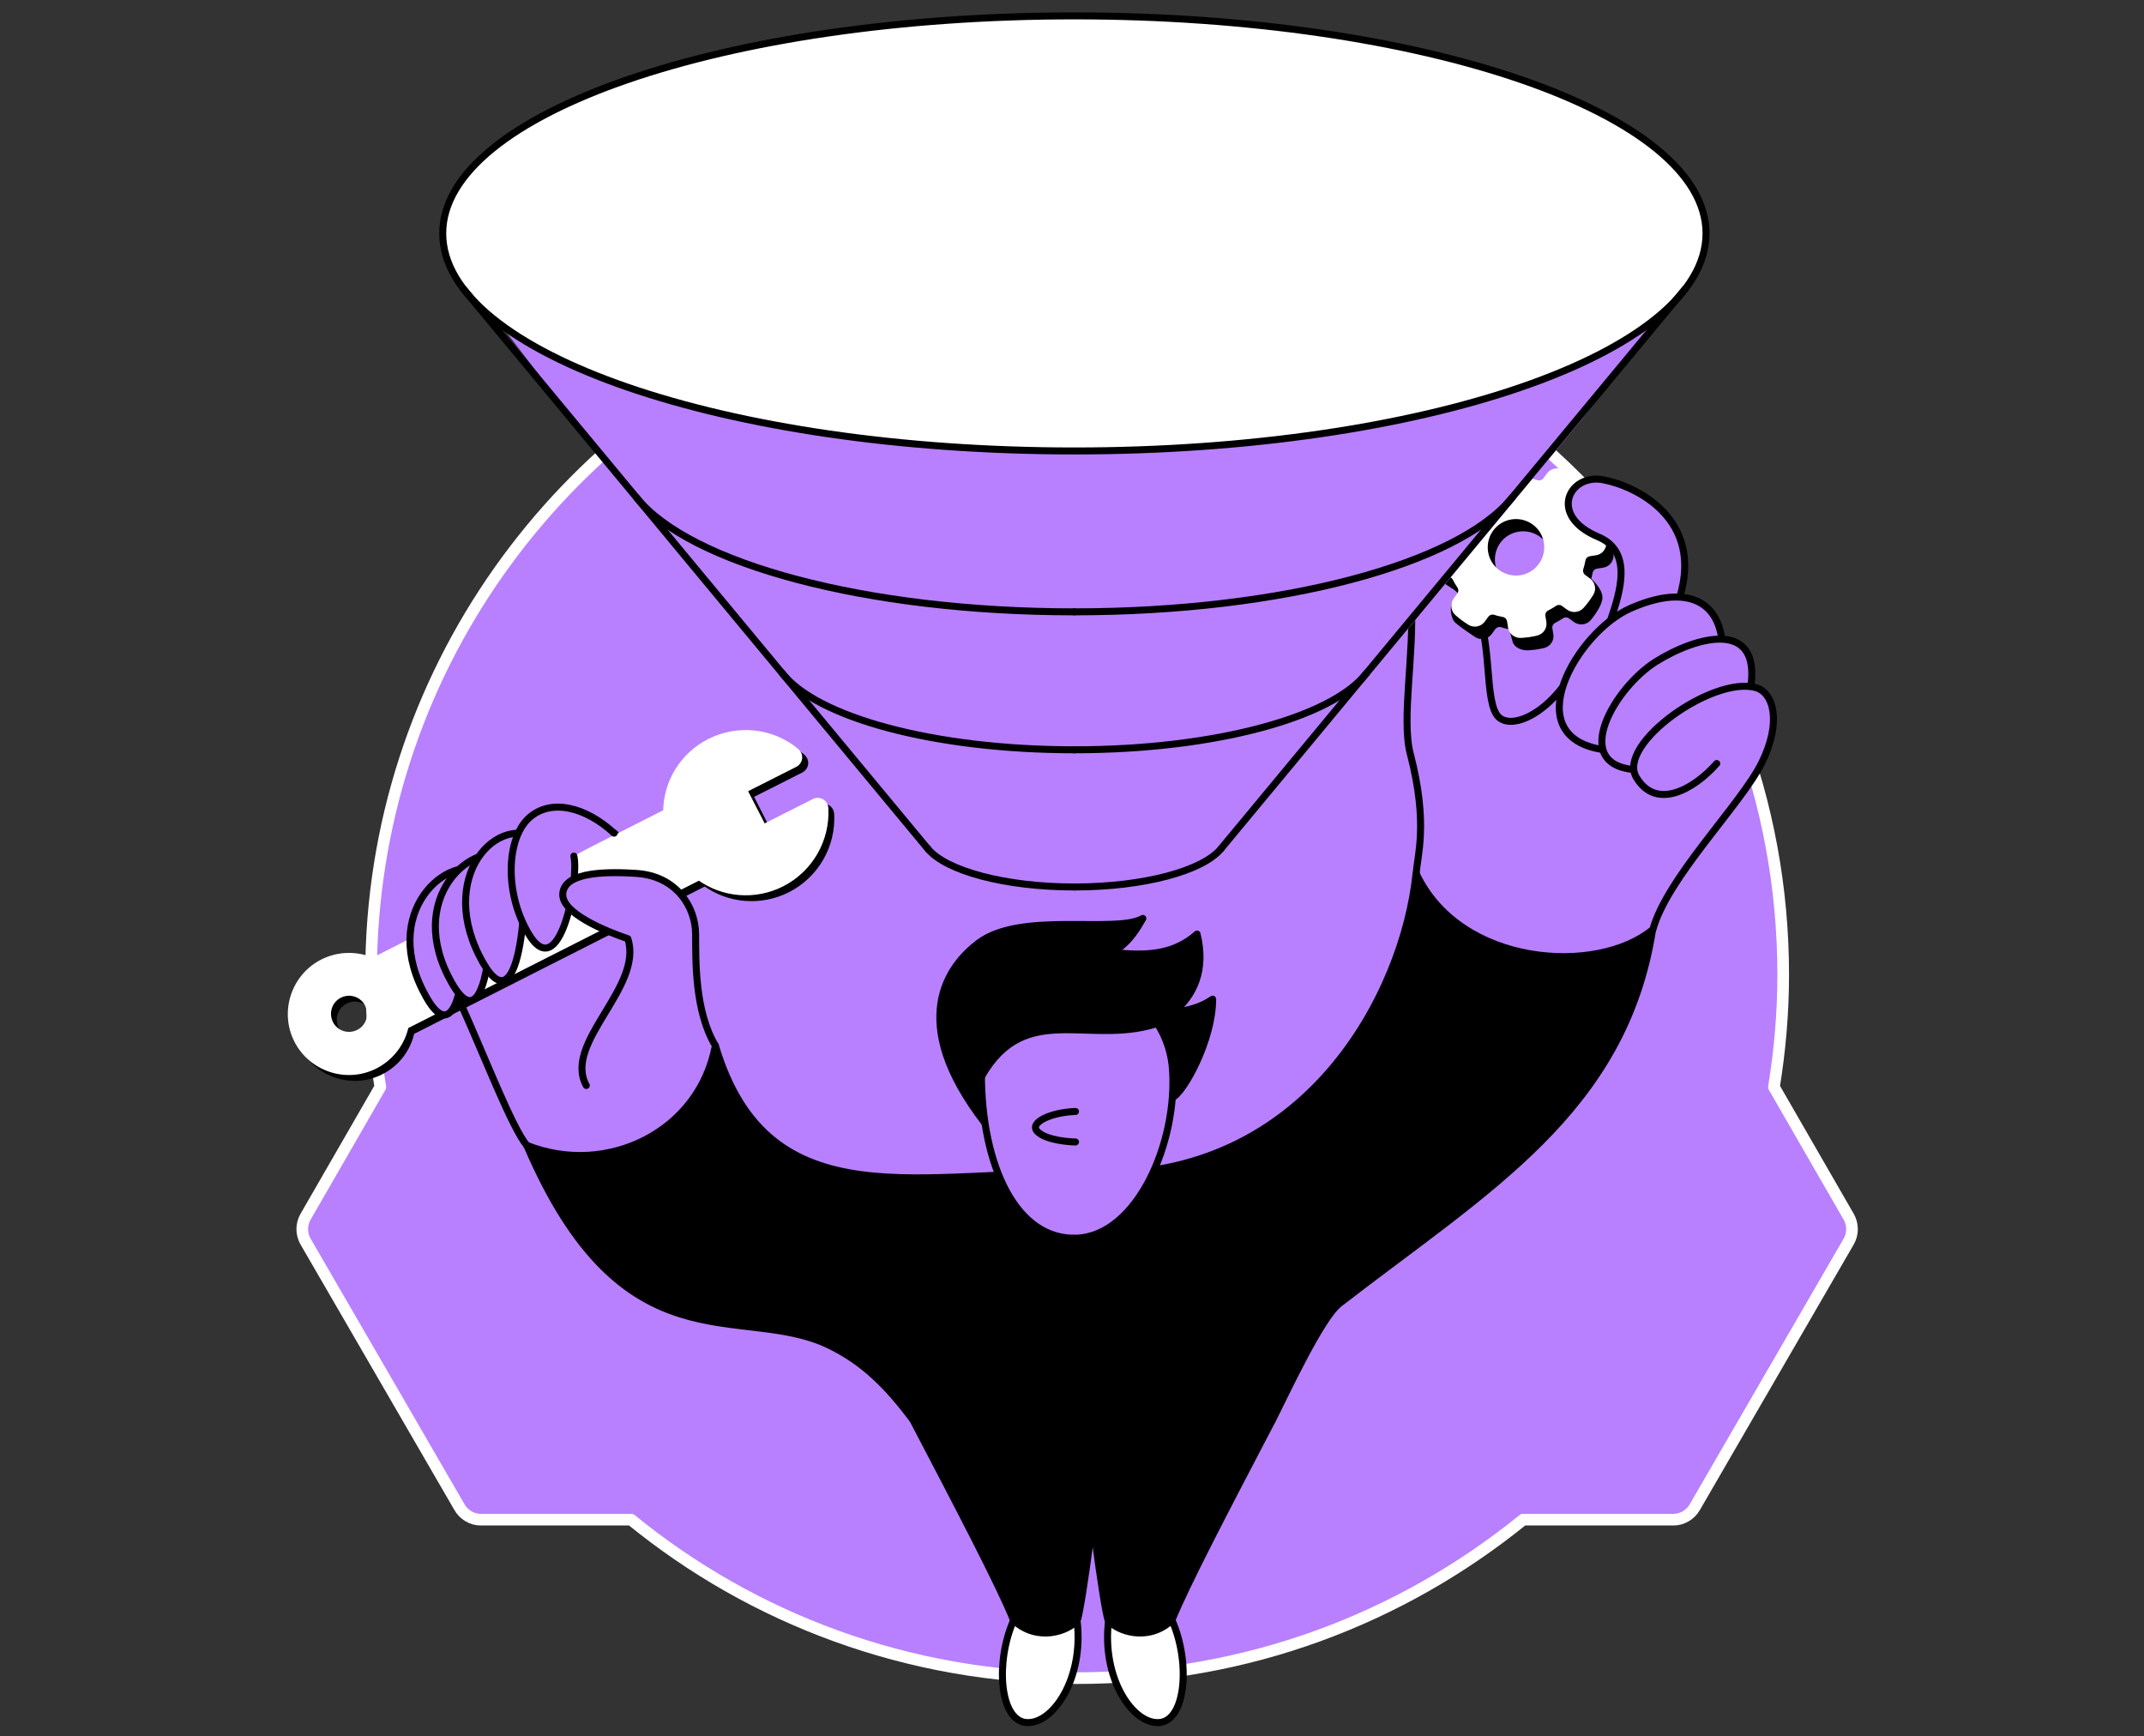 <svg width="368" height="298" viewBox="0 0 368 298" fill="none" xmlns="http://www.w3.org/2000/svg">
<rect x="0" y="0" width="368" height="298" fill="#333333" stroke="none"/>
<path d="M306.072 167.274C306.072 137.369 295.119 109.985 277 88.896C271.841 82.891 266.101 77.397 259.868 72.5C250.282 64.969 239.529 58.851 227.926 54.462L215.07 32.158C214.348 30.863 212.904 30 211.459 30H158.447C156.858 30 155.558 30.863 154.836 32.158L141.98 54.462C96.19 71.729 63.69 115.76 63.69 167.274C63.69 173.893 64.267 180.224 65.278 186.555L52.423 208.859C51.7 210.154 51.7 211.737 52.423 213.032L78.856 258.646C79.579 259.941 81.023 260.804 82.468 260.804H108.324C129.124 277.784 155.847 288 184.881 288C213.915 288 240.493 277.784 261.438 260.804H287.294C288.739 260.804 290.183 259.941 290.905 258.646L317.339 213.032C318.062 211.737 318.062 210.154 317.339 208.859L304.483 186.555C305.495 180.368 306.072 173.893 306.072 167.274Z" fill="#B880FF" stroke="white" stroke-width="2" stroke-linecap="round" stroke-linejoin="round"/>
<path fill-rule="evenodd" clip-rule="evenodd" d="M169.066 192.755C155.469 175.186 162.865 165.723 167.903 161.88C175.202 156.293 191.544 160.298 196.162 157.617C194.16 161.137 191.35 165.336 184.374 164.108" fill="black"/>
<path d="M169.066 192.755C155.469 175.186 162.865 165.723 167.903 161.88C175.202 156.293 191.544 160.298 196.162 157.617C194.16 161.137 191.35 165.336 184.374 164.108" stroke="black" stroke-width="1.2" stroke-miterlimit="10" stroke-linecap="round" stroke-linejoin="round"/>
<path d="M70.563 177.027L121.01 151.448C125.111 154.452 130.569 154.904 135.155 152.579C139.967 150.124 142.874 145.086 142.583 139.693C142.551 139.273 142.325 138.885 141.97 138.691C141.614 138.498 141.162 138.465 140.807 138.659L131.99 143.116L128.631 136.495L137.448 132.038C137.836 131.845 138.062 131.489 138.126 131.07C138.159 130.65 137.997 130.262 137.674 129.972C133.508 126.516 127.695 125.902 122.883 128.324C118.297 130.65 115.455 135.3 115.455 140.403L64.976 166.014C62.263 164.787 59.098 164.851 56.417 166.208C51.573 168.662 49.603 174.637 52.058 179.481C54.512 184.326 60.487 186.296 65.331 183.841C68.044 182.485 69.95 179.966 70.563 177.027ZM59.227 171.698C61.068 170.761 63.297 171.504 64.201 173.313C65.105 175.121 64.395 177.382 62.586 178.286C60.778 179.191 58.517 178.48 57.612 176.672C56.676 174.863 57.386 172.635 59.227 171.698Z" fill="black" stroke="black" stroke-width="1.2" stroke-miterlimit="10" stroke-linecap="round" stroke-linejoin="round"/>
<path d="M105.443 142.986C106.606 144.052 107.962 145.473 108.737 146.959Z" fill="#B880FF"/>
<path d="M105.443 142.986C106.606 144.052 107.962 145.473 108.737 146.959" stroke="black" stroke-width="1.2" stroke-miterlimit="10" stroke-linecap="round" stroke-linejoin="round"/>
<path d="M271.445 112.274C267.634 121.446 260.044 125.515 257.299 123.125C254.554 120.735 256.362 108.979 252.907 104.006C249.451 99 241.603 94.188 242.217 103.102C242.798 112.015 240.505 123.383 242.055 129.326C245.252 141.598 243.186 147.056 243.089 149.931" stroke="black" stroke-width="1.2" stroke-miterlimit="10" stroke-linecap="round" stroke-linejoin="round"/>
<path fill-rule="evenodd" clip-rule="evenodd" d="M262.209 101.422C259.238 101.841 256.46 99.807 256.04 96.803C255.62 93.832 257.655 91.055 260.659 90.635C263.63 90.215 266.407 92.249 266.827 95.253C267.247 98.224 265.18 101.002 262.209 101.422ZM275.967 92.572C275.773 91.797 274.546 89.472 273.771 89.569L273.254 91.571C272.608 91.668 271.994 91.345 271.704 90.764C271.478 90.312 271.219 89.892 270.961 89.504C270.606 88.987 269.572 88.858 269.928 88.342C269.928 88.342 271.155 83.562 270.412 83.077C269.734 82.657 267.731 83.045 267.247 83.659L266.633 84.498C266.246 85.015 265.568 85.241 264.954 85.047C264.502 84.886 264.017 84.789 263.533 84.692C262.887 84.563 259.722 81.172 259.27 81.237C258.818 81.301 258.366 81.398 257.946 81.495C257.171 81.689 256.686 82.399 256.815 83.174L256.977 84.208C257.074 84.854 256.751 85.467 256.169 85.758C255.717 85.984 255.297 86.242 254.91 86.501C254.393 86.856 253.683 86.856 253.166 86.469L252.326 85.855C251.713 85.403 250.808 85.467 250.292 86.049C249.678 86.727 249.904 90.828 249.904 90.828C250.421 91.216 250.647 91.894 250.453 92.508C250.292 92.96 250.195 93.444 250.098 93.929C249.969 94.575 249.452 95.027 248.838 95.124L247.805 95.285C247.03 95.382 246.481 96.093 246.513 96.868C246.545 97.32 245.802 97.288 245.867 97.74C245.932 98.192 249.613 100.517 249.613 100.517C250.776 101.163 251.131 100.679 251.422 101.26C251.648 101.712 252.197 102.132 252.455 102.552C252.811 103.069 252.229 103.844 251.842 104.36L249.872 103.488C249.42 104.102 249.613 105.911 250.195 106.427C250.873 107.041 252.811 108.365 253.553 108.85C254.232 109.269 255.104 109.076 255.556 108.462L256.169 107.622C256.557 107.106 257.235 106.88 257.849 107.073C258.301 107.235 258.785 107.332 259.27 107.429C259.916 107.558 259.561 107.17 259.625 107.816L260.174 109.851C260.271 110.626 261.401 111.046 262.209 111.013C262.661 110.981 263.113 110.949 263.565 110.884C264.017 110.82 264.47 110.723 264.889 110.626C265.664 110.432 266.149 109.722 266.02 108.946L265.858 107.913C265.761 107.267 266.084 106.653 266.666 106.363C267.118 106.137 267.538 105.878 267.925 105.62C268.442 105.265 269.152 105.265 269.669 105.652L270.509 106.266C271.122 106.718 272.027 106.653 272.544 106.072C272.834 105.749 274.352 103.844 274.449 102.616C274.514 101.389 272.737 99.774 272.737 99.774C272.221 99.387 272.221 100.227 272.414 99.613C272.576 99.161 272.673 98.676 272.77 98.192C272.899 97.546 273.416 97.094 274.029 96.997L275.063 96.835C275.838 96.739 276.387 96.028 276.354 95.253C276.322 94.801 276.29 94.349 276.225 93.897C276.161 93.444 276.064 92.992 275.967 92.572Z" fill="black" stroke="black" stroke-width="1.2" stroke-miterlimit="10"/>
<path fill-rule="evenodd" clip-rule="evenodd" d="M260.982 99.323C258.01 99.743 255.233 97.708 254.813 94.704C254.393 91.733 256.428 88.956 259.431 88.536C262.403 88.116 265.18 90.151 265.6 93.154C266.02 96.125 263.953 98.903 260.982 99.323ZM274.74 90.474C274.546 89.698 273.835 89.214 273.06 89.343L272.027 89.505C271.381 89.602 270.767 89.279 270.477 88.697C270.251 88.245 269.992 87.825 269.734 87.438C269.379 86.921 269.379 86.211 269.766 85.694L270.38 84.854C270.832 84.24 270.767 83.336 270.186 82.82C269.508 82.206 268.797 81.689 268.022 81.205C267.344 80.785 266.472 80.979 266.02 81.592L265.406 82.432C265.019 82.949 264.34 83.175 263.727 82.981C263.275 82.82 262.79 82.723 262.306 82.626C261.66 82.496 261.208 81.98 261.111 81.366L260.949 80.3C260.852 79.525 260.142 78.976 259.367 79.009C258.915 79.041 258.462 79.073 258.01 79.138C257.558 79.202 257.106 79.299 256.686 79.396C255.911 79.59 255.427 80.3 255.556 81.076L255.717 82.109C255.814 82.755 255.491 83.368 254.91 83.659C254.458 83.885 254.038 84.144 253.65 84.402C253.134 84.757 252.423 84.757 251.906 84.37L251.067 83.756C250.453 83.304 249.549 83.368 249.032 83.95C248.418 84.628 247.902 85.339 247.417 86.114C246.997 86.792 247.191 87.664 247.805 88.116L248.645 88.73C249.161 89.117 249.387 89.795 249.194 90.409C249.032 90.861 248.935 91.346 248.838 91.83C248.709 92.476 248.192 92.928 247.579 93.025L246.545 93.186C245.77 93.283 245.221 93.994 245.253 94.769C245.286 95.221 245.318 95.673 245.383 96.125C245.447 96.578 245.544 97.03 245.641 97.45C245.835 98.225 246.545 98.709 247.32 98.58L248.354 98.418C249 98.322 249.613 98.644 249.904 99.226C250.13 99.678 250.388 100.098 250.647 100.485C251.002 101.002 251.002 101.713 250.615 102.229L250.001 103.069C249.549 103.683 249.613 104.587 250.195 105.104C250.873 105.717 251.583 106.234 252.359 106.719C253.037 107.138 253.909 106.945 254.361 106.331L254.975 105.491C255.362 104.975 256.04 104.748 256.654 104.942C257.106 105.104 257.59 105.201 258.075 105.297C258.721 105.427 259.173 105.943 259.27 106.557L259.431 107.59C259.528 108.366 260.239 108.915 261.014 108.882C261.466 108.85 261.918 108.818 262.37 108.753C262.822 108.689 263.275 108.592 263.694 108.495C264.47 108.301 264.954 107.591 264.825 106.815L264.663 105.782C264.566 105.136 264.889 104.522 265.471 104.232C265.923 104.006 266.343 103.747 266.73 103.489C267.247 103.134 267.957 103.134 268.474 103.521L269.314 104.135C269.928 104.587 270.832 104.522 271.349 103.941C271.962 103.263 272.479 102.552 272.963 101.777C273.383 101.099 273.189 100.227 272.576 99.775L271.736 99.161C271.219 98.774 270.993 98.096 271.187 97.482C271.349 97.03 271.445 96.545 271.542 96.061C271.672 95.415 272.188 94.963 272.802 94.866L273.835 94.704C274.61 94.608 275.16 93.897 275.127 93.122C275.095 92.67 275.063 92.218 274.998 91.766C274.933 91.346 274.837 90.894 274.74 90.474Z" fill="white" stroke="white" stroke-width="1.2" stroke-miterlimit="10"/>
<path d="M288.304 102.52C292.405 89.117 280.973 83.433 275.159 82.335C269.346 81.237 265.664 88.503 274.287 92.12C280.294 94.639 278.131 101.486 276.387 106.589" fill="#B880FF"/>
<path d="M288.304 102.52C292.405 89.117 280.973 83.433 275.159 82.335C269.346 81.237 265.664 88.503 274.287 92.12C280.294 94.639 278.131 101.486 276.387 106.589" stroke="black" stroke-width="1.2" stroke-miterlimit="10" stroke-linecap="round" stroke-linejoin="round"/>
<path fill-rule="evenodd" clip-rule="evenodd" d="M173.976 278.081C170.811 285.219 171.586 295.198 176.108 295.618C180.662 296.038 186.12 288.061 184.86 278.081" fill="white"/>
<path d="M173.976 278.081C170.811 285.219 171.586 295.198 176.108 295.618C180.662 296.038 186.12 288.061 184.86 278.081" stroke="black" stroke-width="1.2" stroke-miterlimit="10" stroke-linecap="round" stroke-linejoin="round"/>
<path fill-rule="evenodd" clip-rule="evenodd" d="M201.169 278.081C204.334 285.219 203.559 295.198 199.038 295.618C194.484 296.038 189.026 288.061 190.286 278.081" fill="white"/>
<path d="M201.169 278.081C204.334 285.219 203.559 295.198 199.038 295.618C194.484 296.038 189.026 288.061 190.286 278.081" stroke="black" stroke-width="1.2" stroke-miterlimit="10" stroke-linecap="round" stroke-linejoin="round"/>
<path fill-rule="evenodd" clip-rule="evenodd" d="M168.808 191.689C159.83 170.729 172.199 164.658 180.499 163.237C188.831 161.816 198.133 166.789 205.464 160.298C206.982 166.402 204.947 170.891 201.298 173.83C204.43 173.248 206.013 172.893 208.144 171.472C208.144 178.513 203.106 187.62 201.201 188.363" fill="black"/>
<path d="M168.808 191.689C159.83 170.729 172.199 164.658 180.499 163.237C188.831 161.816 198.133 166.789 205.464 160.298C206.982 166.402 204.947 170.891 201.298 173.83C204.43 173.248 206.013 172.893 208.144 171.472C208.144 178.513 203.106 187.62 201.201 188.363" stroke="black" stroke-width="1.2" stroke-miterlimit="10" stroke-linecap="round" stroke-linejoin="round"/>
<path fill-rule="evenodd" clip-rule="evenodd" d="M122.786 179.449C131.926 210.098 158.699 200.506 187.539 201.41C224.163 202.508 240.924 170.696 243.056 149.898C250.613 165.949 274.157 167.402 283.652 159.554C278.743 190.72 255.232 204.091 229.879 223.727C226.714 226.181 220.675 239.261 218.446 243.621C207.272 251.695 165.739 247.012 156.664 243.621C152.466 238.066 148.332 233.706 142.099 230.767C127.017 223.662 106.961 235.288 90.425 196.566C104.248 202.024 120.073 194.208 122.786 179.449Z" fill="black" stroke="black" stroke-width="1.2" stroke-miterlimit="10" stroke-linecap="round" stroke-linejoin="round"/>
<path fill-rule="evenodd" clip-rule="evenodd" d="M168.453 184.1C168.421 200.312 174.589 212.972 184.892 212.488C195.194 212.004 202.202 195.985 201.233 183.357C200.652 175.703 194.58 168.113 184.601 168.759C174.621 169.405 168.453 178.739 168.453 184.1Z" fill="#B880FF" stroke="black" stroke-width="1.2" stroke-miterlimit="10" stroke-linecap="round" stroke-linejoin="round"/>
<path d="M69.563 176.025L120.009 150.446C124.111 153.45 129.569 153.902 134.155 151.577C138.967 149.122 141.873 144.084 141.583 138.691C141.55 138.271 141.324 137.883 140.969 137.69C140.614 137.496 140.162 137.463 139.806 137.657L130.99 142.114L127.598 135.526L136.415 131.069C136.803 130.875 137.029 130.52 137.093 130.1C137.126 129.68 136.964 129.293 136.641 129.002C132.475 125.546 126.662 124.933 121.85 127.355C117.264 129.68 114.422 134.331 114.422 139.434L63.975 165.012C61.263 163.785 58.097 163.849 55.417 165.206C50.572 167.66 48.602 173.635 51.057 178.479C53.511 183.324 59.486 185.294 64.331 182.839C67.043 181.451 68.949 178.964 69.563 176.025ZM58.227 170.696C60.068 169.759 62.296 170.502 63.2 172.311C64.137 174.152 63.394 176.38 61.586 177.284C59.745 178.221 57.516 177.478 56.612 175.67C55.708 173.861 56.386 171.633 58.227 170.696Z" fill="white" stroke="white" stroke-width="1.2" stroke-miterlimit="10"/>
<path d="M78.928 171.859C83.546 182.161 87.809 193.368 90.425 196.597" stroke="black" stroke-width="1.2" stroke-miterlimit="10" stroke-linecap="round" stroke-linejoin="round"/>
<path fill-rule="evenodd" clip-rule="evenodd" d="M156.665 243.621C164.739 259.058 171.586 272.138 173.976 278.081C178.11 281.892 183.374 279.922 184.892 278.081C185.667 276.401 188.735 253.213 188.994 246.624" fill="black"/>
<path d="M156.665 243.621C164.739 259.058 171.586 272.138 173.976 278.081C178.11 281.892 183.374 279.922 184.892 278.081C185.667 276.401 188.735 253.213 188.994 246.624" stroke="black" stroke-width="1.2" stroke-miterlimit="10" stroke-linecap="round" stroke-linejoin="round"/>
<path fill-rule="evenodd" clip-rule="evenodd" d="M218.447 243.621C210.373 259.058 203.526 272.138 201.136 278.081C197.002 281.892 191.738 279.922 190.22 278.081C189.445 276.401 186.377 253.213 186.119 246.624" fill="black"/>
<path d="M218.447 243.621C210.373 259.058 203.526 272.138 201.136 278.081C197.002 281.892 191.738 279.922 190.22 278.081C189.445 276.401 186.377 253.213 186.119 246.624" stroke="black" stroke-width="1.2" stroke-miterlimit="10" stroke-linecap="round" stroke-linejoin="round"/>
<path fill-rule="evenodd" clip-rule="evenodd" d="M168.453 184.778C176.075 171.375 187.314 179.869 199.425 175.38C208.661 171.957 192.933 168.243 192.933 168.243C192.933 168.243 185.182 165.465 182.631 166.079C180.079 166.66 169.099 172.054 168.937 175.057C168.776 178.028 168.453 184.778 168.453 184.778Z" fill="black" stroke="black" stroke-width="1.2" stroke-miterlimit="10" stroke-linecap="round" stroke-linejoin="round"/>
<path d="M184.601 190.752C180.435 190.881 176.527 192.657 178.077 194.207C179.627 195.757 183.793 195.984 184.601 195.984" stroke="black" stroke-width="1.2" stroke-miterlimit="10" stroke-linecap="round" stroke-linejoin="round"/>
<path d="M219.836 134.266L271.445 72.032L284.234 55.625H85.84L101.729 76.327L144.037 127.322L219.836 134.266Z" fill="#B880FF"/>
<path d="M184.407 77.393C244.285 77.393 292.825 60.678 292.825 40.059C292.825 19.44 244.285 2.725 184.407 2.725C124.53 2.725 75.99 19.44 75.99 40.059C75.99 60.678 124.53 77.393 184.407 77.393Z" fill="white" stroke="black" stroke-width="1.2" stroke-miterlimit="10" stroke-linecap="round" stroke-linejoin="round"/>
<path d="M259.527 85.402C250.42 96.738 220.191 105.005 184.375 105.005Z" fill="#B880FF"/>
<path d="M259.527 85.402C250.42 96.738 220.191 105.005 184.375 105.005" stroke="black" stroke-width="1.2" stroke-miterlimit="10" stroke-linecap="round" stroke-linejoin="round"/>
<path d="M234.595 115.47C228.75 123.124 208.436 128.679 184.407 128.679Z" fill="#B880FF"/>
<path d="M234.595 115.47C228.75 123.124 208.436 128.679 184.407 128.679" stroke="black" stroke-width="1.2" stroke-miterlimit="10" stroke-linecap="round" stroke-linejoin="round"/>
<path d="M209.566 145.667C206.466 149.445 196.357 152.223 184.407 152.223Z" fill="#B880FF"/>
<path d="M209.566 145.667C206.466 149.445 196.357 152.223 184.407 152.223" stroke="black" stroke-width="1.2" stroke-miterlimit="10" stroke-linecap="round" stroke-linejoin="round"/>
<path d="M289.208 49.619L209.566 145.667" stroke="black" stroke-width="1.2" stroke-miterlimit="10" stroke-linecap="round" stroke-linejoin="round"/>
<path d="M109.254 85.402C118.362 96.738 148.591 105.005 184.407 105.005Z" fill="#B880FF"/>
<path d="M109.254 85.402C118.362 96.738 148.591 105.005 184.407 105.005" stroke="black" stroke-width="1.2" stroke-miterlimit="10" stroke-linecap="round" stroke-linejoin="round"/>
<path d="M134.219 115.47C140.064 123.124 160.379 128.679 184.407 128.679Z" fill="#B880FF"/>
<path d="M134.219 115.47C140.064 123.124 160.379 128.679 184.407 128.679" stroke="black" stroke-width="1.2" stroke-miterlimit="10" stroke-linecap="round" stroke-linejoin="round"/>
<path d="M159.249 145.667C162.35 149.445 172.458 152.223 184.408 152.223Z" fill="#B880FF"/>
<path d="M159.249 145.667C162.35 149.445 172.458 152.223 184.408 152.223" stroke="black" stroke-width="1.2" stroke-miterlimit="10" stroke-linecap="round" stroke-linejoin="round"/>
<path d="M79.575 49.619L159.249 145.667" stroke="black" stroke-width="1.2" stroke-miterlimit="10" stroke-linecap="round" stroke-linejoin="round"/>
<path d="M295.537 109.69C294.601 102.681 288.788 100.421 279.745 104.458C270.702 108.495 260.206 126.387 275.126 128.647" fill="#B880FF"/>
<path d="M295.537 109.69C294.601 102.681 288.788 100.421 279.745 104.458C270.702 108.495 260.206 126.387 275.126 128.647" stroke="black" stroke-width="1.2" stroke-miterlimit="10" stroke-linecap="round" stroke-linejoin="round"/>
<path d="M300.511 117.828C302.19 106.233 291.21 109.172 284.201 113.564C277.193 117.957 269.475 131.037 280.391 132.07" fill="#B880FF"/>
<path d="M300.511 117.828C302.19 106.233 291.21 109.172 284.201 113.564C277.193 117.957 269.475 131.037 280.391 132.07" stroke="black" stroke-width="1.2" stroke-miterlimit="10" stroke-linecap="round" stroke-linejoin="round"/>
<path d="M283.685 159.587C286.107 150.641 298.799 138.11 302.352 130.973C305.904 123.835 304.354 118.862 301.415 118.022C294.052 115.923 277.516 127.646 280.843 133.363C284.169 139.079 290.596 135.623 294.665 131.037" fill="#B880FF"/>
<path d="M283.685 159.587C286.107 150.641 298.799 138.11 302.352 130.973C305.904 123.835 304.354 118.862 301.415 118.022C294.052 115.923 277.516 127.646 280.843 133.363C284.169 139.079 290.596 135.623 294.665 131.037" stroke="black" stroke-width="1.2" stroke-miterlimit="10" stroke-linecap="round" stroke-linejoin="round"/>
<path d="M83.934 150.091C77.991 145.569 65.299 155.452 72.533 169.92C79.767 184.389 80.575 157.616 79.638 153.74" fill="#B880FF"/>
<path d="M83.934 150.091C77.991 145.569 65.299 155.452 72.533 169.92C79.767 184.389 80.575 157.616 79.638 153.74" stroke="black" stroke-width="1.2" stroke-miterlimit="10" stroke-linecap="round" stroke-linejoin="round"/>
<path d="M88.294 147.636C82.352 143.115 69.659 152.997 76.894 167.466C84.128 181.935 84.936 155.161 83.999 151.286" fill="#B880FF"/>
<path d="M88.294 147.636C82.352 143.115 69.659 152.997 76.894 167.466C84.128 181.935 84.936 155.161 83.999 151.286" stroke="black" stroke-width="1.2" stroke-miterlimit="10" stroke-linecap="round" stroke-linejoin="round"/>
<path d="M94.01 144.924C86.388 138.336 74.988 149.478 82.222 163.946C89.457 178.415 90.651 152.449 89.715 148.574" fill="#B880FF"/>
<path d="M94.01 144.924C86.388 138.336 74.988 149.478 82.222 163.946C89.457 178.415 90.651 152.449 89.715 148.574" stroke="black" stroke-width="1.2" stroke-miterlimit="10" stroke-linecap="round" stroke-linejoin="round"/>
<path d="M98.499 146.926C99.436 150.834 96.077 169.436 90.651 160.135C86.485 152.998 87.002 143.696 90.877 140.305C94.591 137.043 100.437 138.432 105.41 142.986" fill="#B880FF"/>
<path d="M98.499 146.926C99.436 150.834 96.077 169.436 90.651 160.135C86.485 152.998 87.002 143.696 90.877 140.305C94.591 137.043 100.437 138.432 105.41 142.986" stroke="black" stroke-width="1.2" stroke-miterlimit="10" stroke-linecap="round" stroke-linejoin="round"/>
<path d="M122.786 179.449C119.233 173.506 119.427 164.915 119.395 160.265C119.363 155.646 116.101 150.35 109.254 149.898C102.407 149.446 96.82 150.059 96.594 153.386C96.368 156.712 103.86 159.78 107.768 161.104C110.449 169.469 96.594 178.932 100.631 186.295" fill="#B880FF"/>
<path d="M122.786 179.449C119.233 173.506 119.427 164.915 119.395 160.265C119.363 155.646 116.101 150.35 109.254 149.898C102.407 149.446 96.82 150.059 96.594 153.386C96.368 156.712 103.86 159.78 107.768 161.104C110.449 169.469 96.594 178.932 100.631 186.295" stroke="black" stroke-width="1.2" stroke-miterlimit="10" stroke-linecap="round" stroke-linejoin="round"/>
</svg>

